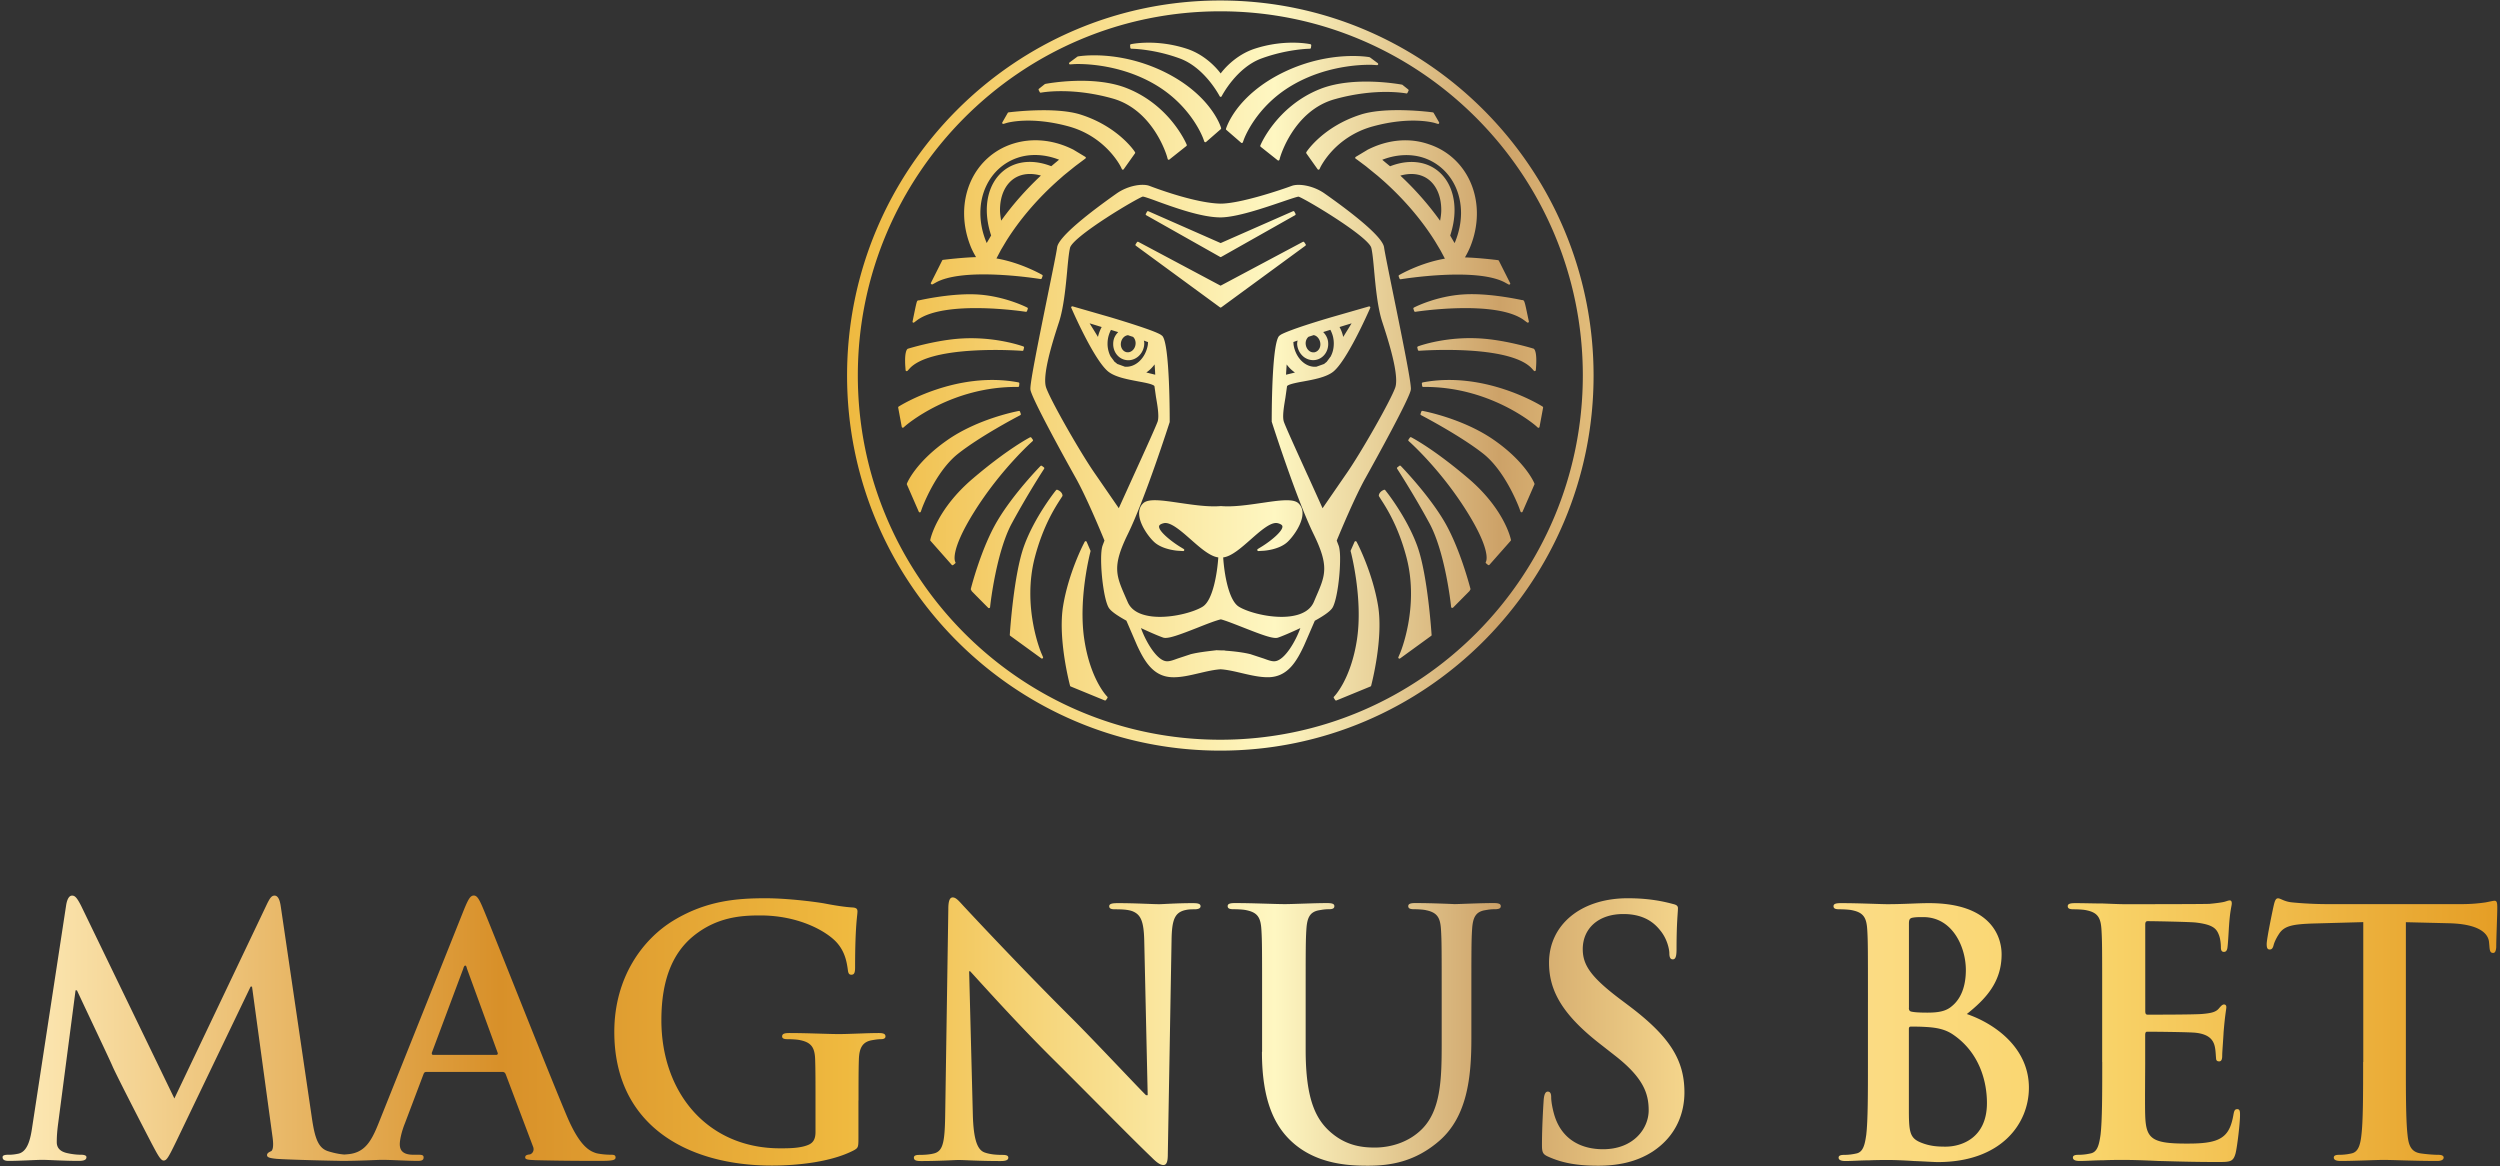 <svg xmlns="http://www.w3.org/2000/svg" xml:space="preserve" viewBox="0 0 358 167"><rect x="0" y="0" width="358" height="167" fill="#333333" stroke="none"/><linearGradient id="a" x1=".41" x2="357.59" y1="83.5" y2="83.5" gradientUnits="userSpaceOnUse"><stop offset="0" stop-color="#feecba"/><stop offset=".199" stop-color="#d89029"/><stop offset=".338" stop-color="#efb93f"/><stop offset=".51" stop-color="#fef7c2"/><stop offset=".6" stop-color="#cda268"/><stop offset=".69" stop-color="#fde093"/><stop offset=".84" stop-color="#f9d46a"/><stop offset="1" stop-color="#e59e25"/></linearGradient><path fill="url(#a)" d="m194.43 77.91-.17-.33c-.03-.05-.08-.09-.15-.08a.15.15 0 0 0-.14.09l-.15.34-.4.91c-.02.03-.02.07-.01.1l.02.05c.02.07 1.77 6.74.89 12.57-.88 5.79-3.27 8.18-3.29 8.2-.05.05-.06.14-.02.2l.19.29c.04.06.12.08.19.05l4.87-2c.04-.02.08-.06.09-.11l.02-.08c.07-.28 1.74-6.71.97-11.36-.77-4.68-2.89-8.8-2.91-8.84m8.55.35c-1.5-4.18-4.5-7.93-4.53-7.96l-.08-.11a.19.19 0 0 0-.19-.05l-.12.06c-.05.02-.51.24-.6.68l-.01.07c-.01.04 0 .08.02.11l.28.45c.81 1.25 2.49 3.86 3.66 8.31 1.86 7.11-.88 13.63-.91 13.7l-.25.58c-.03.07-.01.14.05.18.05.05.13.05.19.01l4.46-3.24c.04-.03.07-.08.06-.13l-.01-.1c-.01-.09-.55-8.46-2.02-12.56zm7.57 5.99c-.02-.06-1.46-5.76-3.78-9.67-2.31-3.89-6.15-7.82-6.18-7.86-.06-.05-.15-.06-.21-.01l-.27.21c-.07.05-.08.14-.04.2.02.04 2.35 3.61 4.61 7.78 2.26 4.15 3.07 11.58 3.08 11.65l.04.37c.01.06.05.11.11.12.06.02.12.01.17-.03l2.32-2.34.01-.01c.04-.05.1-.15.12-.19l.03-.06c.02-.03.02-.07.01-.11l-.02-.05zm5.8-7.02c-.04-.17-.95-4.34-6.07-8.71-5-4.26-8.06-5.83-8.19-5.9-.07-.04-.15-.01-.2.05l-.19.28c-.05.07-.04.16.02.21.05.04 4.53 3.98 8.37 10.14 3.59 5.76 2.7 7.14 2.69 7.15-.05.07-.04.16.02.21l.27.23c.06.06.16.05.22-.01l3.04-3.44c.03-.04.05-.08.04-.13l-.02-.08zm3.36-8.04c-.05-.13-1.29-3.06-5.77-6.18-4.46-3.11-10.17-4.16-10.23-4.17-.08-.02-.15.03-.18.1l-.11.32c-.03.07.01.15.07.18l.01.01c.57.3 5.71 3.01 8.89 5.51 3.26 2.57 5.18 7.83 5.2 7.88 0 .01.15.42.15.42.02.06.08.1.14.1.07.01.13-.03.15-.09l1.7-3.9c.02-.04.02-.08 0-.12l-.02-.06zm1.19-10.97-.1-.06c-.08-.05-8.15-5.1-17.06-3.4-.08.02-.14.09-.13.17l.04.34c.01.08.08.14.16.14 9.62-.11 16.1 5.54 16.16 5.6l.23.21c.04.04.1.05.16.03.05-.02.09-.06.1-.12l.51-2.75c.01-.06-.02-.12-.07-.16zm-17.84-8.62c-.07.03-.12.1-.1.18l.08.33c.02.07.09.12.17.12.14-.01 3.37-.24 6.98-.04 4.73.27 7.9 1.17 9.18 2.59l.28.31c.04.05.11.07.17.04.06-.02.1-.07.11-.13l.03-.41c.14-1.94-.14-2.46-.27-2.6 0 .01-.03-.03-.03-.03-.02-.02-.04-.04-.07-.04l-.04-.01c-.15-.05-3.64-1.11-6.99-1.4-5.32-.47-9.46 1.07-9.5 1.09zm6.38-7.43c-3.81.26-6.84 1.8-6.96 1.87-.05.03-.09.08-.09.14 0 .02.01.03.01.05l.11.32c.03.07.1.12.18.1.11-.02 11.62-1.78 15.61 1.24l.38.28c.05.04.13.04.18.01.06-.03.09-.1.07-.16l-.1-.46c-.26-1.25-.39-1.88-.49-2.19-.08-.29-.17-.42-.39-.4-.02 0-.15-.03-.15-.03-3.25-.66-6.14-.93-8.36-.77zm8.51.8h-.03.03zm-22.14-21.51c-.01 0-.01 0-.01.01l-1.65.99c-.05.03-.08.07-.08.13v.01c0 .05.02.1.07.13l.22.15 1.27.95c-.01 0 1.68 1.37 1.68 1.37l.87.76.32.29c2.79 2.56 5.15 5.35 7 8.3 0 0 .72 1.2.74 1.24.01 0 .52.97.67 1.25-3.58.61-6.52 2.33-6.55 2.35-.05.03-.08.08-.08.13 0 .02 0 .04.01.05l.12.32c.03.07.1.11.17.1.44-.07 10.91-1.74 14.96.48l.49.27c.06.03.14.02.19-.02a.16.16 0 0 0 .05-.11c0-.02-.01-.05-.02-.07l-1.61-3.2a.155.155 0 0 0-.11-.08l-.1-.02h-.02c-.27-.03-2.59-.32-4.63-.38.33-.56.56-1.04.74-1.47.64-1.56.97-3.18.97-4.81 0-1.69-.35-3.28-1.03-4.73-1.18-2.5-3.26-4.35-5.87-5.2-2.79-.97-5.92-.66-8.78.81zm12.58 13.14c-.01.03-.04.09-.09.21-.2-.33-.59-1-.63-1.08.41-1.25.62-2.47.62-3.64 0-3.03-1.39-5.43-3.72-6.42-1.6-.68-3.55-.63-5.51.14-.1-.08-.88-.72-1.12-.93 2-.78 4.09-.88 5.9-.29 2 .66 3.61 2.1 4.54 4.05.56 1.19.84 2.49.84 3.89-.01 1.36-.29 2.74-.83 4.07zm-4.62-9.36c1.64.7 2.62 2.51 2.62 4.84 0 .51-.08 1.04-.17 1.53a43.539 43.539 0 0 0-5.69-6.46c1.19-.34 2.31-.31 3.24.09zm-8.89-8.84c-5.39 1.71-7.72 5.26-7.75 5.29l-.06.1c-.03.05-.03.12 0 .17l1.61 2.27c.03.05.09.07.15.07.05-.01.1-.04.13-.09l.13-.28c.01-.01.54-1.11 1.73-2.38 1.09-1.16 2.99-2.7 5.8-3.46 5.48-1.49 8.81-.49 8.84-.48l.43.13c.06.02.13 0 .17-.05.04-.05.04-.12.02-.17l-.78-1.35a.2.2 0 0 0-.12-.08l-.09-.01c-.27-.04-6.56-.84-10.21.32zm-3.16 61.81v-.01s-.27-.69-.3-.79c.77-1.87 2.66-6.34 4.08-8.89 1.48-2.66 6.34-11.45 6.53-12.71l.01-.14c0-1.08-1.09-6.52-2.52-13.52-.64-3.14-1.24-6.11-1.32-6.72-.19-1.55-4.72-5.05-8.5-7.71-1.64-1.16-3.73-1.47-4.73-1.1-1.34.5-7.35 2.55-10.2 2.54-3.4-.07-8.64-1.96-10.16-2.54-1-.38-3.09-.06-4.73 1.1-3.78 2.67-8.31 6.17-8.5 7.71-.07.61-.65 3.44-1.32 6.73-1.42 6.98-2.51 12.41-2.51 13.51l.01.14c.19 1.27 5.04 10.05 6.53 12.71 1.43 2.57 3.31 7.03 4.07 8.89-.04.1-.3.79-.3.79v.01c-.12.4-.18 1.05-.18 1.91 0 2.33.45 5.76 1.06 6.85.27.49 1.09 1.1 2.56 1.91.04.09 1.54 3.57 1.54 3.57 1.03 2.2 2.26 4.36 4.86 4.52 1.28.08 2.69-.26 4.05-.58h.01c1.02-.24 2.08-.49 3.04-.55.94.06 2 .31 3.02.55 1.37.32 2.78.65 4.05.58 2.6-.16 3.83-2.32 4.86-4.51.01-.01 1.37-3.15 1.55-3.57 1.47-.81 2.28-1.42 2.56-1.91.61-1.09 1.06-4.51 1.06-6.85.01-.61-.03-1.42-.18-1.92zm-7.56-24.55c.01-.26.06-.97.09-1.47.34.46.74.85 1.19 1.16-.03 0-.98.24-1.28.31zm1.62-4.13c.11.66.47 1.25.99 1.63.47.33 1.03.47 1.58.39 1.07-.16 1.85-1.13 1.85-2.29 0-.14-.01-.27-.03-.41-.08-.48-.32-.92-.69-1.3.32-.1.99-.31 1.03-.32.22.43.37.85.43 1.26.04.23.06.47.06.7 0 .67-.15 1.31-.45 1.86.02-.03.04-.05.07-.06-.05.03-.13.14-.35.44 0 0-.26.35-.28.38-.02.01-.04.02-.05.04l-.15.12c-.12.09-.17.14-.2.16-.04.01-.09.03-.15.05l-.39.14-.54.19c-1.53.15-2.96-1.22-3.27-3.13l-.03-.4c.1-.04.41-.15.61-.22-.03.12-.06.24-.06.37-.02.14 0 .27.02.4zm3.06.53c-.16.21-.38.35-.62.39a.98.98 0 0 1-.71-.18c-.27-.2-.46-.52-.52-.88-.01-.07-.02-.15-.02-.23 0-.37.15-.71.41-.93.05-.02.66-.21.72-.24.45.05.87.52.96 1.08.01.08.02.15.02.23 0 .28-.08.55-.24.76zm1.24 1.71h.01-.01zm-.03.01c-.02.01-.03.01-.04.02.01-.01.02-.01.04-.02zm-.35.34c-.01 0-.01 0 0 0-.01 0-.01 0 0 0-.01 0-.01 0 0 0zm-.01 0c-.03 0-.06.01-.09.02.02-.02.06-.03.09-.02zm2.13-5.29c.24-.07.84-.26.84-.26s.51-.15.89-.27c-.1.17-.9 1.46-1.2 1.95-.1-.47-.27-.95-.53-1.42zm-4.57 21.22c-1.68-3.7-3.27-7.19-3.42-7.72-.05-.18-.08-.42-.08-.73 0-.78.18-1.8.33-2.7v-.01l.22-1.56v-.01c0-.01.01-.15.7-.35.47-.13 1.08-.25 1.66-.35 1.47-.27 3.13-.58 4.15-1.31 1.97-1.41 5.12-8.58 5.26-8.88l.15-.34c.01-.02.01-.04.01-.06 0-.04-.01-.07-.04-.1a.184.184 0 0 0-.16-.05l-5.46 1.57-.64.19c-2.23.67-3.94 1.23-5.07 1.66-.72.27-1.2.48-1.47.64-.01 0-.01.01-.01.01l-.16.12c-.01.01-.01.01-.02.01-1 .91-1.09 9.64-1.09 12.29 0 .01 0 .03.01.04.02.08 3.52 11.02 5.99 16.08 2.25 4.6 1.69 5.88.34 8.98l-.31.73c-.38.88-1.16 1.5-2.32 1.84-2.87.84-7.11-.3-8.47-1.2-1.33-.89-2.01-4.3-2.19-7.02 1.19-.14 2.58-1.37 3.92-2.55 1.44-1.27 2.93-2.59 3.89-2.35.28.07.63.21.67.43.11.68-1.66 2.12-2.96 2.92l-.57.35c-.06.04-.08.11-.06.18.02.07.09.11.16.11l.67-.04c.09 0 2.32-.13 3.53-1.3.82-.79 2.12-2.6 2.11-4.08 0-.58-.2-1.06-.58-1.42-.76-.71-2.74-.42-5.26-.05h-.01c-1.91.28-4.08.6-5.82.45h-.03c-1.76.15-3.93-.17-5.85-.45h-.01c-2.52-.37-4.51-.67-5.26.05-.38.36-.57.83-.58 1.42-.01 1.49 1.29 3.3 2.11 4.08 1.2 1.16 3.43 1.3 3.52 1.3l.67.04c.07.01.14-.04.16-.11.02-.07 0-.14-.07-.18l-.57-.35c-1.29-.8-3.07-2.24-2.96-2.92.04-.23.38-.36.67-.43.95-.23 2.45 1.08 3.89 2.35 1.34 1.18 2.72 2.4 3.92 2.55-.15 2.23-.76 6.07-2.19 7.02-1.35.9-5.6 2.04-8.47 1.2-1.16-.33-1.94-.95-2.32-1.84l-.32-.73c-1.35-3.1-1.91-4.38.34-8.98 2.49-5.08 5.95-15.91 5.99-16.02 0-.01.01-.03.01-.05 0-.11.05-11.3-1.08-12.34-.01-.01-.01-.01-.19-.14 0 0-.01 0-.01-.01-.26-.16-.74-.37-1.46-.64-1.14-.42-2.84-.98-5.08-1.66l-.63-.19-5.45-1.57c-.06-.01-.12 0-.17.05-.02.03-.04.06-.04.1 0 .02 0 .04.02.06l.15.34c.13.3 3.28 7.47 5.26 8.88 1.02.73 2.68 1.03 4.14 1.31.59.11 1.2.22 1.66.35.69.2.7.34.7.35v.01l.22 1.55c.16.9.33 1.92.33 2.71 0 .3-.03.55-.08.73-.16.53-1.84 4.24-3.47 7.81 0 0-1.65 3.64-2.11 4.65l-3.32-4.82c-2.13-3.02-6.52-10.73-7.1-12.5-.08-.25-.12-.58-.12-.97 0-2.26 1.29-6.25 1.99-8.39.66-2.05.94-4.95 1.16-7.29v-.03c.13-1.41.25-2.63.41-3.29.17-.69 2.05-2.24 5.14-4.25 2.61-1.7 5.02-3.03 5.28-3.08.2 0 1.27.38 2.13.7l.02.01c2.5.9 6.26 2.26 8.95 2.27 2.29 0 6.17-1.33 8.74-2.2 1-.34 2.25-.77 2.46-.77.27.05 2.67 1.38 5.28 3.08 3.09 2.01 4.97 3.56 5.14 4.25.17.67.28 1.89.41 3.3v.02c.22 2.34.49 5.25 1.16 7.29.7 2.14 1.99 6.12 1.99 8.39 0 .4-.04.73-.12.97-.59 1.77-4.97 9.48-7.1 12.5 0 0-2.64 3.83-3.32 4.82-.2-.46-2.1-4.65-2.1-4.65l-.04-.08zm-12.39 25.1c-.05-.02-.11-.02-.17-.02l-.53-.02c-.01 0-.02 0-.03.01l-.42.05c-.99.12-2.23.26-3.27.53l-.01.01-1.79.59c-.68.25-1.17.43-1.62.39-1.42-.14-3.01-2.96-3.63-4.75 1.44.68 2.76 1.23 3.2 1.37.66.21 2.29-.4 4.91-1.43 1.33-.53 2.59-1.02 3.33-1.19.67.17 1.93.67 3.26 1.19 2.62 1.03 4.26 1.65 4.91 1.43.5-.16 1.83-.72 3.21-1.37-.63 1.79-2.22 4.61-3.64 4.75-.45.04-.93-.14-1.61-.39-.01 0-1.8-.59-1.8-.59l-.01-.01c-1.17-.3-2.62-.45-3.65-.52-.1-.04-.3-.05-.72-.04.03 0 .06 0 .08.01zm-9.43-39.49c-.27-.07-1.01-.25-1.28-.32.46-.31.85-.7 1.19-1.16.04.51.08 1.22.09 1.48zm-4.37-1.15c-.02-.02-.05-.02-.09-.04l-.28-.1-.71-.26a4.28 4.28 0 0 0-.38-.31l-.01-.01c-.07-.1-.22-.3-.56-.76a3.98 3.98 0 0 1-.43-1.83c0-.23.02-.47.06-.7.07-.41.21-.83.43-1.26.16.05.73.23 1.04.32-.38.37-.62.81-.69 1.3-.02.13-.03.27-.03.41 0 1.16.77 2.13 1.85 2.29 1.21.19 2.36-.72 2.57-2.02.02-.13.03-.27.03-.4s-.03-.26-.06-.37c.16.06.49.18.6.22l-.03.4c-.32 1.9-1.77 3.27-3.31 3.12zm.12.15v-.03.03zm-.06-.12zm-1.08-.35c-.01-.01-.03-.04-.06-.07.03.02.05.05.06.07zm-.41-.32a.322.322 0 0 1-.04-.07c.02.02.03.04.04.07zm1.91-3.87c.11.05.31.11.71.24.23.2.37.55.37.91 0 .08-.01.16-.02.23-.06.37-.25.68-.53.88a.97.97 0 0 1-.71.18c-.5-.08-.86-.56-.86-1.15 0-.07.01-.15.02-.23.1-.58.52-1.02 1.02-1.06zm-.08-.04.06.03-.06-.03zm-3.7-1.13c-.25.47-.43.95-.53 1.42-.23-.38-.58-.95-.58-.95s-.38-.61-.62-1c.5.15 1.49.46 1.73.53zm29.01-12.14c-.04-.07-.13-.09-.21-.05l-11.77 6.27-11.77-6.27a.16.16 0 0 0-.21.05l-.19.29c-.04.07-.03.16.04.21l12.04 8.82c.05.04.13.04.19 0l12.04-8.82c.07-.05.08-.14.04-.21l-.2-.29zm-22.63-3.87 10.58 5.97c.05.03.11.03.16 0l10.57-5.97c.08-.04.1-.13.07-.2l-.16-.3a.153.153 0 0 0-.21-.07s-10.23 4.5-10.35 4.56c-.13-.06-10.35-4.56-10.35-4.56-.08-.03-.17 0-.2.07l-.16.3c-.05.07-.02.16.05.2zm-8.87 60.74c-.89-5.89.87-12.5.88-12.56l.01-.06c.01-.04.01-.07-.01-.1l-.54-1.25c-.02-.06-.08-.09-.14-.09a.134.134 0 0 0-.14.08l-.17.33c-.02.04-2.14 4.12-2.92 8.84-.77 4.67.9 11.09.97 11.36l.02.08c.01.05.04.09.09.11l4.87 2c.07.03.15 0 .19-.05l.2-.29c.04-.06.03-.14-.02-.2-.03-.02-2.42-2.41-3.29-8.2zm-3.43-20.06.29-.45c.02-.04.03-.08.02-.11l-.01-.07c-.09-.43-.54-.65-.59-.67l-.13-.06c-.07-.02-.14-.01-.19.05l-.09.11c-.03.04-3.03 3.79-4.52 7.96-1.45 4.05-1.99 12.2-2.01 12.55l-.01.1c0 .05.02.1.06.13l4.46 3.24c.06.04.14.04.19-.01.06-.04.08-.11.05-.18l-.25-.58c-.03-.07-2.78-6.58-.92-13.7 1.17-4.45 2.85-7.06 3.65-8.31zm-2.32-4.37c.04-.07.03-.15-.03-.2l-.28-.21c-.06-.05-.15-.04-.21.01-.04.04-3.86 3.94-6.18 7.86-2.29 3.86-3.72 9.43-3.78 9.67l-.02.07c-.01.04 0 .08.02.11l.1.19c0 .01.01.01.01.02.02.03.73.75 2.1 2.13l.26.26c.04.04.11.06.17.03.06-.02.09-.06.1-.12l.04-.37c.01-.07.85-7.55 3.08-11.65 2.28-4.21 4.59-7.76 4.62-7.8zm-1.65-3.96c.06-.05.07-.14.03-.21l-.2-.28c-.05-.06-.14-.09-.21-.05-.12.07-3.18 1.64-8.18 5.9-5.11 4.35-6.04 8.53-6.08 8.71l-.02.08c-.01.05 0 .09.04.13l3.04 3.44c.06.06.15.07.22.01l.27-.22c.06-.05.07-.15.02-.21-.01-.01-.9-1.39 2.69-7.15 3.85-6.16 8.34-10.11 8.38-10.15zm-10.67 1.8c3.17-2.5 8.31-5.21 8.89-5.51l.01-.01c.07-.03.1-.11.08-.18l-.11-.32c-.03-.07-.1-.12-.18-.1-.06.01-5.76 1.05-10.23 4.17-4.49 3.13-5.72 6.05-5.77 6.18l-.02.06c-.02.04-.02.08 0 .12l1.7 3.9c.03.06.09.1.15.09.07 0 .12-.04.14-.1l.15-.42c.01-.05 1.93-5.31 5.19-7.88zm8.58-9.56c.08 0 .15-.06.16-.14l.03-.34a.154.154 0 0 0-.12-.17c-8.91-1.7-16.98 3.35-17.06 3.4l-.1.06c-.05.03-.08.1-.07.15l.51 2.75c.01.06.05.1.11.12.05.02.11.01.15-.03l.24-.21c.05-.05 6.53-5.7 16.15-5.59zm-16.1-2.4c.01.06.05.12.11.13.06.02.13 0 .17-.04l.28-.31c1.27-1.42 4.45-2.32 9.18-2.59 3.67-.21 6.94.04 6.98.04.08.01.15-.04.16-.12l.08-.33c.02-.07-.02-.15-.1-.18-.04-.01-4.18-1.55-9.48-1.09-3.43.3-6.95 1.39-6.99 1.4l-.04.01c-.03.01-.05.02-.07.04l-.04.03c-.1.11-.31.47-.31 1.64 0 .27.01.59.04.95l.03.42zm1.05-6.83c.06.04.13.03.18-.01l.37-.28c4-3.02 15.5-1.26 15.61-1.24.08.01.15-.03.18-.1l.11-.32c.02-.07-.01-.15-.07-.18-.13-.07-3.16-1.6-6.96-1.87-3.63-.25-8.06.72-8.56.84a.2.2 0 0 0-.15.01c-.16.08-.17.12-.67 2.55l-.09.46c-.03.04 0 .11.05.14zm2.83-5.47.49-.27c1.67-.92 4.78-1.3 8.97-1.09 3.24.16 5.97.61 5.99.61.07.01.15-.03.17-.1l.12-.32c.01-.02.01-.04.01-.05 0-.05-.03-.1-.07-.13-.03-.02-3.02-1.75-6.55-2.35.15-.28.66-1.25.66-1.25.01-.01.74-1.24.74-1.24 1.85-2.95 4.21-5.75 7-8.3l.32-.29-.06.03c.05-.02.14-.1.49-.41l.43-.38c-.01 0 1.69-1.37 1.69-1.37l1.47-1.1c.04-.03.06-.07.06-.12 0-.05-.03-.1-.08-.12l-.21-.13-1.43-.86s-.01 0-.01-.01c-2.86-1.47-5.99-1.77-8.8-.85-2.6.85-4.69 2.7-5.87 5.2-.68 1.46-1.03 3.05-1.03 4.73 0 1.63.33 3.25.96 4.81.18.44.42.91.75 1.47-2.03.06-4.36.35-4.63.38l-.1.01c-.05.01-.1.04-.12.09l-1.61 3.2c-.01.02-.02.05-.02.07 0 .04.02.08.05.11.09.05.16.06.22.03zm7.75-10.63c0 1.16.21 2.39.62 3.64-.05.09-.44.75-.63 1.08-.05-.1-.09-.21-.09-.21-.54-1.33-.82-2.71-.82-4.08 0-1.39.28-2.7.84-3.88.92-1.95 2.53-3.39 4.53-4.05 1.82-.6 3.91-.49 5.9.29-.28.23-1.01.84-1.12.93-1.96-.77-3.91-.82-5.51-.14-2.33 1-3.72 3.4-3.72 6.42zm4.51-4.84c.93-.4 2.04-.43 3.24-.1-2.15 2.02-4.06 4.18-5.69 6.46-.09-.49-.17-1.03-.17-1.53 0-2.32.98-4.13 2.62-4.83zm-2.11-7.5.43-.13c.04-.01 3.36-1.01 8.85.48 5.41 1.47 7.51 5.8 7.53 5.84l.13.28c.02.05.07.08.13.09.06 0 .11-.02.14-.07l1.61-2.27c.04-.05.04-.12 0-.17l-.06-.1c-.02-.04-2.38-3.59-7.75-5.29-3.62-1.14-9.93-.35-10.2-.32l-.09.01c-.05.01-.1.04-.12.08l-.77 1.35c-.04.06-.03.12.01.17.03.05.1.06.16.05zm45.37-5.01c-3.26 1.28-5.42 3.42-6.66 4.98-1.35 1.69-1.92 3.07-1.94 3.13a.16.16 0 0 0 .05.18l2.43 1.93c.04.04.1.04.15.03.05-.02.09-.05.11-.11l.09-.33c.02-.07 1.92-6.68 7.81-8.33 5.96-1.67 10.21-.84 10.26-.83.07.02.14-.02.17-.08l.15-.3c.03-.07.01-.14-.04-.19l-.83-.66a.09.09 0 0 0-.07-.03l-.05-.01c-.28-.04-6.84-1.26-11.63.62zm-11.92 2.83c-1.23 1.63-1.58 2.83-1.6 2.88-.02.06 0 .12.05.16l2.12 1.84c.04.03.09.05.14.03.05-.01.09-.05.11-.1l.12-.34c.02-.05 1.64-4.7 6.91-7.8 5.5-3.24 11.35-2.95 11.59-2.94l.59.04c.07 0 .14-.04.16-.1.02-.06 0-.14-.05-.18l-1.12-.83a.488.488 0 0 0-.07-.03l-.04-.01c-.05-.01-5.49-.99-11.95 2.02-3.7 1.73-5.82 3.87-6.96 5.36zm-28.27-2.37c.03.06.1.1.17.08.04-.01 4.29-.84 10.25.83 5.89 1.65 7.79 8.26 7.81 8.33l.09.33c.01.05.05.09.1.11.05.02.11.01.15-.03l2.43-1.93c.06-.04.07-.11.05-.18-.02-.06-.59-1.43-1.94-3.13-1.24-1.57-3.41-3.7-6.66-4.98-4.79-1.89-11.34-.66-11.62-.61l-.04.01c-.03.01-.05.02-.07.03l-.83.66c-.06.04-.07.12-.04.19l.15.29zm12.97-6.35c.01.08.08.14.16.14.03 0 3.19.02 6.92 1.39 3.61 1.32 5.7 5.38 5.72 5.42.03.05.08.08.14.08.06 0 .11-.03.14-.08.02-.04 2.1-4.1 5.71-5.42 3.73-1.36 6.89-1.39 6.92-1.39.08 0 .15-.06.16-.14l.04-.34a.154.154 0 0 0-.12-.17c-.04-.01-3.58-.79-7.99.65-2.79.92-4.49 3.04-4.86 3.54-.37-.5-2.07-2.63-4.86-3.54-4.42-1.44-7.96-.66-7.99-.65a.16.16 0 0 0-.12.15v.02l.03.34zm-8.61 2.38.59-.04c.24-.01 6.07-.31 11.59 2.94 5.26 3.1 6.89 7.76 6.9 7.8l.12.34c.02.05.06.09.11.1.05.01.11 0 .15-.03l2.11-1.84c.04-.04.06-.1.04-.16-.01-.05-.36-1.26-1.6-2.88-1.13-1.49-3.26-3.63-6.94-5.35-6.46-3-11.9-2.03-11.95-2.02l-.04.01c-.02.01-.05.01-.06.03l-1.12.83c-.06.04-.08.12-.05.18.02.06.08.1.15.09zm21.5-9.15c-29.47 0-53.45 24.09-53.45 53.71 0 29.61 23.98 53.71 53.45 53.71 29.47 0 53.45-24.09 53.45-53.71C228.19 24.16 204.22.07 174.75.07zm0 105.86c-28.62 0-51.91-23.4-51.91-52.16 0-28.76 23.28-52.15 51.91-52.15 28.62 0 51.91 23.4 51.91 52.15-.01 28.76-23.29 52.16-51.91 52.16zM9.49 129.52c.15-.83.44-1.27.83-1.27.39 0 .68.24 1.32 1.51l13.33 27.54 13.28-27.88c.39-.78.63-1.17 1.07-1.17.44 0 .73.49.88 1.51l4.44 30.18c.44 3.08.93 4.49 2.39 4.93 1.42.44 2.39.49 3.03.49.44 0 .78.05.78.34 0 .39-.59.54-1.27.54-1.22 0-7.96-.15-9.91-.29-1.12-.1-1.42-.24-1.42-.54 0-.24.2-.39.54-.54.29-.1.44-.73.24-2.1l-2.93-21.49h-.2l-10.65 22.17c-1.12 2.3-1.37 2.74-1.81 2.74-.44 0-.93-.98-1.71-2.44-1.17-2.25-5.03-9.72-5.62-11.09-.44-1.03-3.37-7.18-5.08-10.84h-.2l-2.54 19.44c-.1.88-.15 1.51-.15 2.3 0 .93.63 1.37 1.47 1.56.88.2 1.56.24 2.05.24.39 0 .73.1.73.34 0 .44-.44.54-1.17.54-2.05 0-4.25-.15-5.13-.15-.93 0-3.27.15-4.83.15-.49 0-.88-.1-.88-.54 0-.24.29-.34.78-.34.39 0 .73 0 1.47-.15 1.37-.29 1.76-2.2 2-3.86l4.87-31.83zm61.54 21.54c.24 0 .29-.15.24-.29l-4.4-12.06c-.05-.2-.1-.44-.24-.44s-.24.24-.29.44l-4.49 12.01c-.05.2 0 .34.2.34h8.98zm-9.97 2.44c-.24 0-.34.1-.44.39l-2.64 6.98c-.49 1.22-.73 2.39-.73 2.98 0 .88.44 1.51 1.95 1.51h.73c.59 0 .73.1.73.39 0 .39-.29.49-.83.49-1.56 0-3.66-.15-5.18-.15-.54 0-3.22.15-5.76.15-.63 0-.93-.1-.93-.49 0-.29.2-.39.59-.39.44 0 1.12-.05 1.51-.1 2.25-.29 3.17-1.95 4.15-4.4l12.26-30.67c.59-1.42.88-1.95 1.37-1.95.44 0 .73.44 1.22 1.56 1.17 2.69 8.99 22.61 12.11 30.01 1.86 4.38 3.27 5.05 4.3 5.35.73.15 1.46.2 2.05.2.39 0 .63.05.63.39 0 .39-.44.49-2.25.49-1.76 0-5.32 0-9.23-.1-.88-.05-1.46-.05-1.46-.39 0-.29.2-.39.68-.44.34-.1.68-.54.44-1.12l-3.91-10.35c-.1-.24-.24-.34-.49-.34H61.06zm61.88 4.1c0-2.44 0-4.4.05-5.86.05-1.71.54-2.54 1.86-2.78.59-.1.93-.15 1.32-.15.34 0 .63-.1.63-.39 0-.39-.34-.49-.98-.49-1.61 0-4.2.15-5.71.15-1.46 0-4.54-.15-7.08-.15-.68 0-1.03.1-1.03.49 0 .29.29.39.73.39.68 0 1.51.05 1.9.15 1.61.34 2.05 1.12 2.1 2.78.05 1.47.05 3.32.05 5.76v4.59c0 .83-.2 1.46-.93 1.81-1.17.54-2.88.54-4.15.54-10.3 0-16.99-7.86-16.99-18.36 0-6.01 1.76-9.67 4.49-11.96 3.42-2.83 6.98-3.03 9.67-3.03 5.52 0 9.43 2.25 10.89 3.81 1.27 1.37 1.51 2.93 1.66 4.05.05.39.15.63.49.63.39 0 .54-.24.54-1.03 0-6.1.34-7.47.34-8.01 0-.34-.1-.54-.68-.59-1.12-.05-2.83-.34-3.86-.54-.98-.2-5.27-.78-8.64-.78-4.1 0-8.45.34-13.14 3.17-4.44 2.69-8.5 8.16-8.5 15.97 0 13.48 10.6 19.14 22.56 19.14 3.81 0 8.6-.54 11.77-2.2.59-.34.63-.44.63-1.76v-5.35zm15.84-18.51h.15c.88.93 6.3 7.03 11.61 12.31 5.08 5.03 11.33 11.43 14.4 14.36.54.54 1.12 1.07 1.66 1.07.44 0 .63-.44.63-1.51l.54-30.81c.05-2.74.44-3.76 1.81-4.15.59-.15.98-.15 1.46-.15.59 0 .88-.15.88-.44 0-.39-.49-.44-1.12-.44-2.39 0-4.25.15-4.79.15-1.03 0-3.37-.15-5.9-.15-.73 0-1.27.05-1.27.44 0 .29.2.44.78.44.68 0 1.86 0 2.58.29 1.17.49 1.61 1.42 1.66 4.4l.49 21.93h-.24c-.83-.78-7.41-7.81-10.74-11.13-7.12-7.08-14.54-15.04-15.13-15.68-.84-.88-1.28-1.51-1.81-1.51-.49 0-.63.68-.63 1.66l-.44 28.91c-.05 4.25-.24 5.66-1.51 6.06-.68.2-1.56.24-2.2.24-.49 0-.78.1-.78.39 0 .44.44.49 1.07.49 2.54 0 4.83-.15 5.27-.15.94 0 2.89.15 6.06.15.68 0 1.12-.1 1.12-.49 0-.29-.29-.39-.83-.39-.78 0-1.71-.05-2.54-.34-.98-.34-1.61-1.61-1.71-5.42l-.53-20.53zm41.93 11.53c0 7.08 1.86 10.69 4.35 12.94 3.56 3.22 8.25 3.37 10.84 3.37 3.17 0 6.69-.54 10.16-3.52 4.1-3.52 4.64-9.28 4.64-14.7v-5.23c0-7.42 0-8.79.1-10.35.1-1.71.49-2.54 1.81-2.78.59-.1.88-.15 1.42-.15.59 0 .88-.1.88-.44 0-.34-.34-.44-1.03-.44-1.9 0-4.98.15-5.57.15-.05 0-3.13-.15-5.62-.15-.68 0-1.03.1-1.03.44 0 .34.29.44.83.44s1.37.05 1.76.15c1.61.34 2 1.12 2.1 2.78.1 1.56.1 2.93.1 10.35v6.1c0 5.03-.15 9.43-2.83 12.11-1.95 1.95-4.59 2.64-6.74 2.64-1.66 0-3.91-.2-6.1-2-2.39-1.95-3.81-4.93-3.81-12.01v-6.84c0-7.42 0-8.79.1-10.35.1-1.71.49-2.54 1.81-2.78.59-.1.88-.15 1.42-.15.49 0 .78-.1.78-.44 0-.34-.34-.44-1.07-.44-1.76 0-4.83.15-6.01.15-1.46 0-4.54-.15-7.13-.15-.73 0-1.07.1-1.07.44 0 .34.29.44.83.44.68 0 1.51.05 1.9.15 1.61.34 2 1.12 2.1 2.78.1 1.56.1 2.93.1 10.35v7.14zm48.15 16.31c2.59 0 5.32-.44 7.76-2 3.52-2.3 4.59-5.66 4.59-8.5 0-4.64-2.1-8.01-8.01-12.45l-1.37-1.03c-4.05-3.08-5.18-4.79-5.18-7.03 0-2.93 2.2-5.03 5.81-5.03 3.17 0 4.59 1.46 5.32 2.39 1.03 1.27 1.27 2.78 1.27 3.22 0 .59.15.88.49.88.39 0 .54-.39.54-1.47 0-3.81.2-5.23.2-5.86 0-.34-.24-.49-.68-.59-1.27-.34-3.32-.83-6.5-.83-6.79 0-11.28 3.86-11.28 9.23 0 3.96 1.86 7.37 7.23 11.57l2.25 1.76c4.05 3.17 4.79 5.42 4.79 7.81 0 2.59-2.15 5.57-6.54 5.57-3.03 0-5.91-1.32-6.98-4.93-.24-.83-.44-1.86-.44-2.49 0-.39-.05-.83-.49-.83-.39 0-.54.54-.59 1.27-.05.78-.24 3.71-.24 6.4 0 1.07.15 1.32.93 1.66 2.09.94 4.29 1.28 7.12 1.28m55.67-8.98c0-3.03-1.03-7.13-4.74-9.72-1.03-.73-2.15-1.07-4.05-1.17-.88-.05-1.37-.05-2.1-.05-.2 0-.29.1-.29.34v11.57c0 3.22.15 4.05 1.71 4.69 1.32.54 2.44.59 3.56.59 2.2 0 5.91-1.18 5.91-6.25m-11.18-13.63c0 .39.15.49.34.54.44.1 1.17.15 2.3.15 1.61 0 2.69-.2 3.52-.93 1.27-1.03 2-2.78 2-5.18 0-3.27-1.9-7.57-6.1-7.57-.68 0-1.12 0-1.61.1-.34.1-.44.29-.44.83v12.06zm-5.86-.83c0-7.42 0-8.79-.1-10.35-.1-1.66-.49-2.44-2.1-2.78-.39-.1-1.22-.15-1.9-.15-.54 0-.83-.1-.83-.44 0-.34.34-.44 1.07-.44 2.59 0 5.66.15 6.64.15 2.39 0 4.3-.15 5.96-.15 8.84 0 10.4 4.74 10.4 7.33 0 4-2.29 6.4-4.98 8.55 4 1.37 8.89 4.83 8.89 10.55 0 5.23-4.05 10.65-13.04 10.65-.59 0-2-.1-3.42-.15-1.46-.1-2.93-.15-3.66-.15-.54 0-1.61 0-2.78.05-1.12 0-2.39.1-3.37.1-.63 0-.98-.15-.98-.49 0-.24.2-.39.78-.39.73 0 1.32-.1 1.76-.2.98-.2 1.22-1.27 1.42-2.69.24-2.05.24-5.91.24-10.4v-8.6zm33.55 8.59c0 4.49 0 8.35-.24 10.4-.2 1.42-.44 2.49-1.42 2.69-.44.1-1.03.2-1.76.2-.59 0-.78.15-.78.39 0 .34.34.49.98.49.98 0 2.25-.1 3.37-.1 1.17-.05 2.25-.05 2.78-.05 1.46 0 2.98.05 5.08.15 2.1.05 4.79.15 8.45.15 1.86 0 2.3 0 2.64-1.27.24-.98.63-4.3.63-5.42 0-.49 0-.88-.39-.88-.34 0-.44.2-.54.73-.34 2-.93 3.03-2.2 3.61-1.27.59-3.32.59-4.59.59-4.98 0-5.76-.73-5.86-4.1-.05-1.42 0-5.91 0-7.57v-3.86c0-.29.05-.49.29-.49 1.17 0 6.01.05 6.93.15 1.81.2 2.49.93 2.73 1.9.15.63.15 1.27.2 1.76 0 .24.1.44.44.44.44 0 .44-.54.44-.93 0-.34.15-2.29.2-3.27.2-2.49.39-3.27.39-3.56 0-.29-.15-.39-.34-.39-.24 0-.44.24-.78.63-.44.49-1.17.63-2.34.73-1.12.1-6.74.1-7.81.1-.29 0-.34-.2-.34-.54V132.4c0-.34.1-.49.34-.49.98 0 6.1.1 6.93.2 2.44.29 2.93.88 3.27 1.76.24.59.29 1.42.29 1.76 0 .44.1.68.44.68.34 0 .44-.29.49-.54.1-.59.2-2.74.24-3.22.15-2.25.39-2.83.39-3.17 0-.24-.05-.44-.29-.44s-.54.15-.78.2c-.39.1-1.17.2-2.1.29-.93.05-10.65.05-12.21.05-.68 0-1.81-.05-3.08-.1-1.22 0-2.64-.05-3.96-.05-.73 0-1.07.1-1.07.44 0 .34.29.44.83.44.68 0 1.51.05 1.9.15 1.61.34 2 1.12 2.1 2.78.1 1.56.1 2.93.1 10.35v8.59zm37.36 0c0 4.49 0 8.35-.24 10.4-.15 1.42-.44 2.49-1.42 2.69-.44.1-1.03.2-1.76.2-.59 0-.78.15-.78.39 0 .34.34.49.98.49 1.95 0 5.03-.15 6.15-.15 1.37 0 4.44.15 7.67.15.54 0 .93-.15.93-.49 0-.24-.24-.39-.78-.39-.73 0-1.81-.1-2.49-.2-1.46-.2-1.76-1.27-1.9-2.64-.24-2.1-.24-5.96-.24-10.45v-20.02l6.15.15c4.35.1 5.66 1.46 5.76 2.73l.05.54c.05.73.15.98.54.98.29 0 .39-.29.44-.78 0-1.27.15-4.64.15-5.66 0-.73-.05-1.03-.39-1.03-.2 0-.59.1-1.32.24-.73.1-1.81.24-3.37.24h-19.34c-1.61 0-3.47-.1-4.88-.24-1.22-.1-1.71-.59-2.1-.59-.29 0-.44.29-.59.93-.1.39-1.03 4.83-1.03 5.62 0 .54.1.78.44.78.29 0 .44-.2.54-.59.1-.39.34-.98.83-1.71.73-1.07 1.9-1.32 4.74-1.42l7.28-.2v20.03z"/></svg>